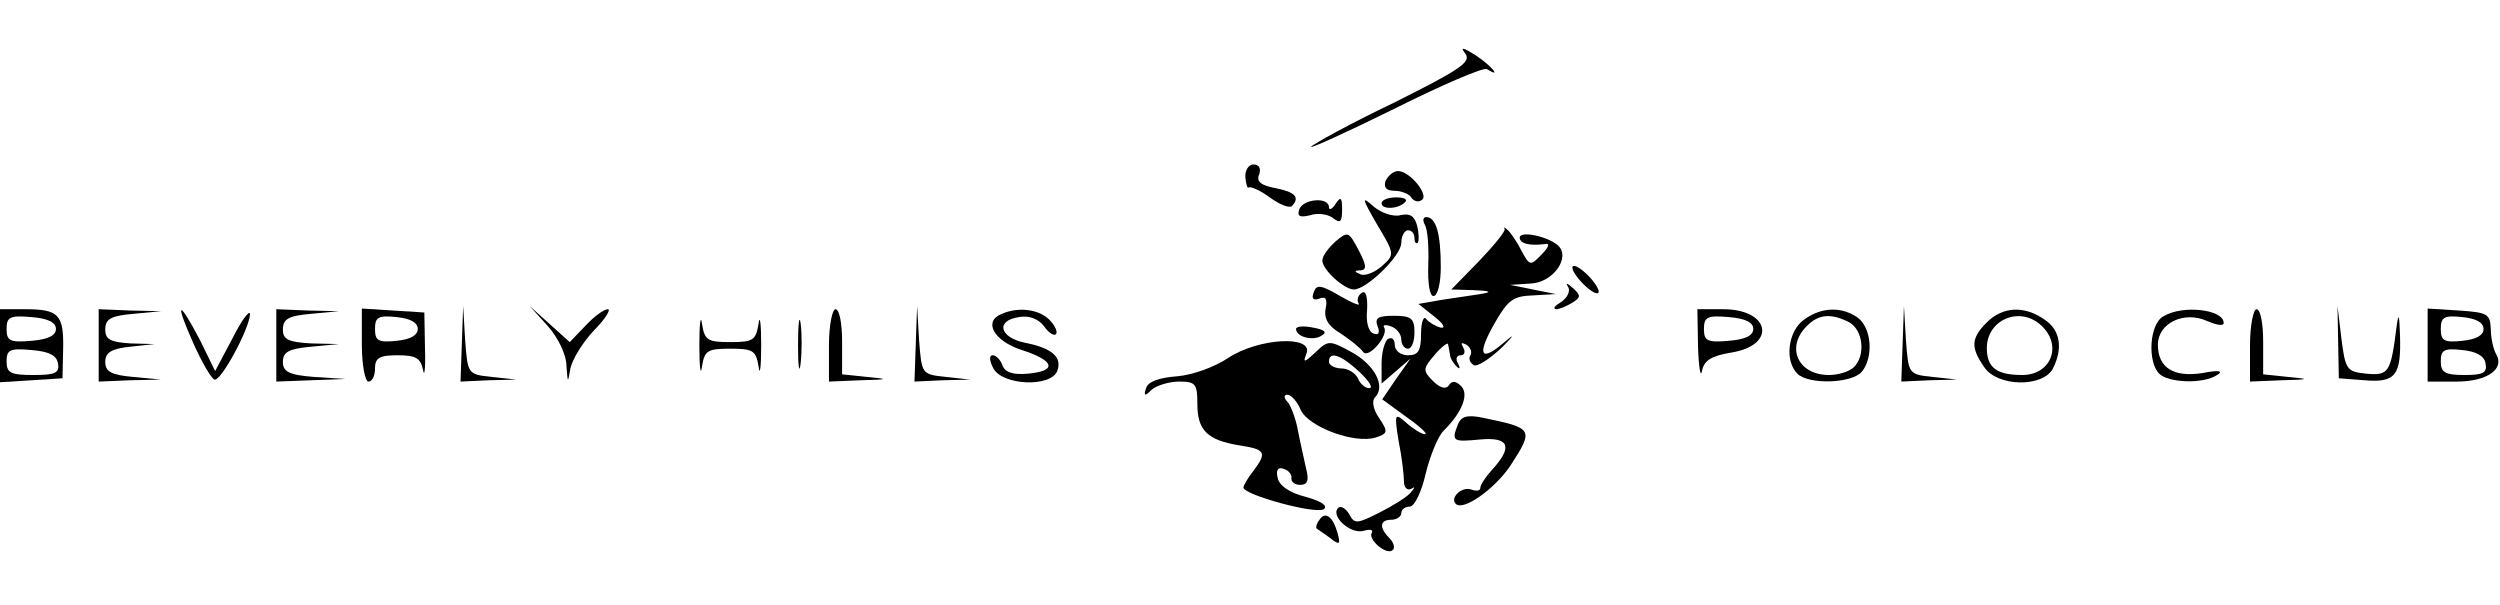 <?xml version="1.0" standalone="no"?>
<!DOCTYPE svg PUBLIC "-//W3C//DTD SVG 20010904//EN"
 "http://www.w3.org/TR/2001/REC-SVG-20010904/DTD/svg10.dtd">
<svg version="1.0" xmlns="http://www.w3.org/2000/svg"
 width="380pt" height="92pt" viewBox="0 0 380 92"
 preserveAspectRatio="xMidYMid meet">

<g transform="translate(0,92) scale(0.1,-0.1)"
fill="#000000" stroke="none">
<path d="M2227 839 c10 -13 -6 -24 -108 -75 -67 -32 -123 -63 -126 -67 -3 -4
54 22 127 58 72 36 135 63 140 60 24 -15 7 5 -17 21 -19 12 -24 13 -16 3z"/>
<path d="M1893 650 c1 -10 3 -17 5 -15 3 2 17 -4 32 -15 15 -11 30 -17 34 -13
12 13 5 21 -25 27 -22 4 -30 10 -25 21 3 9 0 15 -9 15 -7 0 -13 -9 -12 -20z"/>
<path d="M2106 645 c-3 -10 1 -15 14 -15 10 0 22 -5 25 -10 4 -6 11 -8 16 -4
12 7 -18 44 -36 44 -7 0 -15 -7 -19 -15z"/>
<path d="M1975 602 c-4 -11 1 -13 17 -9 12 4 28 1 35 -5 10 -8 13 -5 13 13 0
19 -2 21 -10 9 -5 -8 -10 -10 -10 -5 0 16 -39 13 -45 -3z"/>
<path d="M2093 579 c27 -45 27 -46 8 -63 -11 -10 -26 -16 -33 -13 -10 4 -10 6
0 6 10 1 9 8 -3 31 -15 28 -16 29 -35 13 -11 -10 -20 -22 -20 -29 0 -14 33
-44 48 -44 19 0 72 51 72 71 0 10 5 19 10 19 6 0 10 -5 10 -12 0 -6 2 -9 5 -7
2 3 2 14 -1 26 -4 15 -11 19 -25 16 -11 -3 -29 3 -41 13 -19 17 -18 13 5 -27z"/>
<path d="M2100 611 c0 -10 26 -9 36 2 4 4 -2 7 -14 7 -12 0 -22 -4 -22 -9z"/>
<path d="M2166 578 c4 -7 6 -34 5 -60 -1 -29 2 -48 8 -48 6 0 11 19 11 44 0
50 -7 76 -22 76 -5 0 -6 -5 -2 -12z"/>
<path d="M2287 572 c2 -3 -16 -25 -39 -49 l-42 -43 34 -1 c26 -1 29 -3 10 -6
-14 -2 -41 -6 -60 -9 l-34 -6 24 -19 c14 -11 18 -18 10 -17 -8 2 -18 8 -22 13
-4 6 -8 -5 -8 -22 0 -26 -4 -33 -20 -33 -11 0 -20 7 -20 16 0 8 -4 12 -10 9
-5 -3 -10 -20 -10 -37 l0 -31 22 19 22 19 -22 -31 -21 -31 37 -27 c20 -14 33
-26 28 -26 -5 0 -18 8 -28 17 -18 16 -19 15 -12 -28 5 -24 8 -52 8 -61 0 -9 5
-14 11 -11 6 4 6 2 -1 -6 -5 -6 -27 -20 -47 -30 -34 -17 -38 -18 -46 -3 -5 9
-13 14 -17 10 -12 -12 18 -40 38 -35 10 3 16 2 13 -3 -6 -10 23 -35 32 -26 4
3 1 12 -5 18 -16 16 -15 28 3 28 8 0 15 5 15 10 0 6 6 10 13 10 7 0 18 23 24
50 7 28 19 58 28 66 28 28 38 55 26 67 -8 8 -14 9 -19 1 -4 -6 -13 -4 -24 7
-16 16 -15 19 3 40 10 12 20 19 20 16 1 -4 2 -11 3 -16 0 -5 5 -13 10 -18 5
-5 6 -3 2 5 -4 6 -2 12 4 12 6 0 8 5 4 12 -4 7 -3 8 5 4 6 -4 9 -11 6 -16 -3
-5 -1 -11 5 -15 5 -3 24 9 43 27 18 18 20 22 5 9 -38 -33 -44 -21 -16 28 20
35 28 41 58 42 l35 2 -35 7 -35 7 31 2 c35 1 63 41 41 59 -18 14 -57 21 -57
11 0 -9 14 -13 38 -10 8 2 7 -4 -5 -16 -17 -18 -18 -17 -31 7 -7 14 -17 28
-21 31 -4 4 -6 4 -4 1z"/>
<path d="M2390 513 c0 -5 9 -18 20 -28 11 -10 20 -14 20 -8 0 5 -9 18 -20 28
-11 10 -20 14 -20 8z"/>
<path d="M1997 476 c-4 -10 -1 -13 8 -10 10 4 13 0 10 -15 -3 -15 4 -27 23
-38 15 -10 30 -22 34 -28 8 -11 39 25 32 37 -3 4 2 5 10 2 9 -3 16 -12 16 -20
0 -8 5 -14 10 -14 6 0 10 11 10 25 0 21 -5 25 -31 25 -24 0 -30 -3 -25 -16 4
-10 1 -14 -6 -11 -8 2 -12 18 -10 36 1 20 -2 30 -8 26 -6 -4 -8 -11 -5 -16 4
-5 -9 0 -28 11 -29 17 -36 18 -40 6z"/>
<path d="M2384 483 c3 -6 -2 -16 -11 -22 -10 -6 -13 -10 -8 -11 6 0 17 5 25
10 13 8 13 11 1 22 -9 8 -12 9 -7 1z"/>
<path d="M0 394 l0 -55 48 3 47 3 1 45 c1 52 -7 60 -58 60 l-38 0 0 -56z m85
26 c0 -10 -12 -16 -37 -18 -33 -3 -38 0 -38 18 0 18 5 21 38 18 25 -2 37 -8
37 -18z m3 -52 c3 -15 -4 -18 -37 -18 -35 0 -41 3 -41 21 0 17 5 20 37 17 27
-2 39 -8 41 -20z"/>
<path d="M150 395 l0 -55 48 2 47 1 -42 4 c-34 3 -43 8 -43 23 0 14 9 20 38
23 l37 4 -37 1 c-30 2 -38 6 -38 21 0 16 8 21 43 24 l42 4 -47 1 -48 2 0 -55z"/>
<path d="M294 398 c13 -29 27 -53 32 -55 10 -3 54 79 54 100 -1 6 -13 -10 -27
-38 l-26 -49 -23 47 c-33 63 -39 60 -10 -5z"/>
<path d="M420 395 l0 -55 53 2 52 2 -47 3 c-39 3 -48 8 -48 23 0 15 9 20 43
23 l42 4 -42 1 c-35 2 -43 6 -43 21 0 16 8 21 43 24 l42 4 -47 1 -48 2 0 -55z"/>
<path d="M550 396 c0 -31 5 -56 10 -56 6 0 10 9 10 20 0 16 7 20 34 20 28 0
35 -4 39 -22 2 -13 4 2 3 32 l-1 55 -47 3 -48 3 0 -55z m85 24 c0 -10 -12 -16
-32 -18 -28 -3 -33 0 -33 18 0 18 5 21 33 18 20 -2 32 -8 32 -18z"/>
<path d="M702 398 l-2 -58 43 2 42 1 -37 4 c-37 4 -37 4 -41 56 l-3 52 -2 -57z"/>
<path d="M833 424 c15 -17 28 -43 28 -60 2 -27 2 -27 6 -4 3 14 19 40 36 58
17 17 26 32 21 32 -6 0 -21 -11 -34 -25 l-24 -25 -30 27 -31 28 28 -31z"/>
<path d="M1063 395 c0 -33 2 -48 4 -32 4 24 8 27 43 27 35 0 39 -3 43 -27 2
-16 4 -1 4 32 0 33 -2 48 -4 33 -4 -25 -8 -28 -43 -28 -35 0 -39 3 -43 28 -2
15 -4 0 -4 -33z"/>
<path d="M1213 395 c0 -33 2 -45 4 -27 2 18 2 45 0 60 -2 15 -4 0 -4 -33z"/>
<path d="M1260 395 l0 -55 48 2 c43 1 44 2 10 5 l-38 4 0 50 c0 27 -4 49 -10
49 -5 0 -10 -25 -10 -55z"/>
<path d="M1392 398 l-2 -58 43 2 42 1 -37 4 c-37 4 -37 4 -41 56 l-3 52 -2
-57z"/>
<path d="M1523 443 c-29 -11 -13 -41 30 -55 50 -16 55 -32 9 -36 -22 -2 -34 2
-38 12 -3 9 -10 16 -15 16 -6 0 -5 -9 1 -20 14 -26 87 -29 97 -4 8 21 -8 35
-49 43 -39 8 -45 34 -9 39 15 3 30 -3 38 -14 7 -10 15 -15 18 -12 3 3 -1 13
-10 22 -16 16 -47 20 -72 9z"/>
<path d="M2581 393 c1 -32 4 -48 6 -37 3 16 14 23 44 28 70 11 60 66 -12 66
l-39 0 1 -57z m84 27 c0 -10 -12 -16 -37 -18 -33 -3 -38 0 -38 18 0 18 5 21
38 18 25 -2 37 -8 37 -18z"/>
<path d="M2742 434 c-24 -17 -30 -62 -10 -82 17 -17 83 -15 98 3 18 22 15 66
-6 82 -24 17 -55 17 -82 -3z m69 -4 c21 -12 25 -50 7 -68 -7 -7 -24 -12 -38
-12 -47 0 -66 42 -34 74 18 19 38 20 65 6z"/>
<path d="M2892 398 l-2 -58 43 2 42 1 -37 4 c-37 4 -37 4 -41 56 l-3 52 -2
-57z"/>
<path d="M3020 430 c-24 -24 -25 -38 -4 -68 20 -30 88 -31 104 -3 16 31 12 59
-12 75 -31 22 -64 20 -88 -4z m84 -6 c31 -30 13 -74 -30 -74 -39 0 -54 11 -54
41 0 44 52 65 84 33z"/>
<path d="M3288 439 c-21 -12 -24 -69 -6 -87 14 -14 67 -16 88 -2 10 6 3 8 -22
3 -44 -7 -68 8 -68 43 0 33 40 52 75 36 14 -6 25 -8 25 -3 0 21 -63 28 -92 10z"/>
<path d="M3420 395 l0 -55 48 2 c43 1 44 2 10 5 l-38 4 0 50 c0 27 -4 49 -10
49 -5 0 -10 -25 -10 -55z"/>
<path d="M3554 400 l1 -55 39 -3 c47 -4 56 7 54 68 -1 31 -2 36 -5 15 -9 -72
-12 -76 -46 -73 -30 3 -32 6 -38 53 l-6 50 1 -55z"/>
<path d="M3690 396 l0 -56 44 0 c46 0 74 19 60 42 -4 7 -8 24 -8 38 -1 23 -5
25 -48 28 l-48 3 0 -55z m85 24 c0 -10 -12 -16 -32 -18 -28 -3 -33 0 -33 18 0
18 5 21 33 18 20 -2 32 -8 32 -18z m3 -52 c3 -15 -4 -18 -32 -18 -30 0 -36 4
-36 21 0 17 5 20 32 17 22 -2 34 -9 36 -20z"/>
<path d="M1970 420 c0 -12 26 -19 39 -10 9 5 4 9 -13 12 -14 3 -26 2 -26 -2z"/>
<path d="M1867 376 c-21 -14 -54 -26 -78 -28 -27 -2 -44 -8 -47 -18 -4 -12 -2
-13 9 -2 7 6 26 12 41 12 25 0 28 -3 28 -34 0 -40 15 -55 64 -63 40 -6 42 -11
21 -39 -8 -10 -15 -22 -15 -25 0 -11 109 -41 122 -33 7 5 -3 12 -28 19 -24 6
-40 17 -42 29 -3 12 1 17 10 13 7 -2 12 -9 11 -14 -1 -5 5 -10 13 -10 12 0 14
7 9 26 -3 14 -9 40 -12 56 -3 17 -10 36 -15 43 -7 7 -7 12 -1 12 5 0 15 -10
20 -23 12 -26 82 -52 114 -42 19 6 19 9 5 30 -9 13 -11 26 -6 31 17 17 -1 50
-36 69 -33 18 -35 18 -54 0 -18 -17 -20 -17 -14 -2 10 28 -74 23 -119 -7z
m199 -21 c15 -14 22 -25 15 -25 -6 0 -14 7 -17 15 -4 8 -15 15 -25 15 -10 0
-19 5 -19 10 0 17 18 11 46 -15z"/>
<path d="M2216 275 c-10 -26 -8 -27 34 -23 44 4 50 -11 18 -46 -10 -11 -18
-23 -18 -28 0 -4 -6 -5 -14 -2 -14 5 -33 -13 -23 -22 11 -11 58 22 82 57 37
57 36 58 -41 74 -24 5 -33 2 -38 -10z"/>
<path d="M2005 129 c-4 -5 -5 -11 -4 -12 2 -2 12 -8 21 -15 14 -11 16 -10 11
8 -7 25 -19 34 -28 19z"/>
</g>
</svg>

